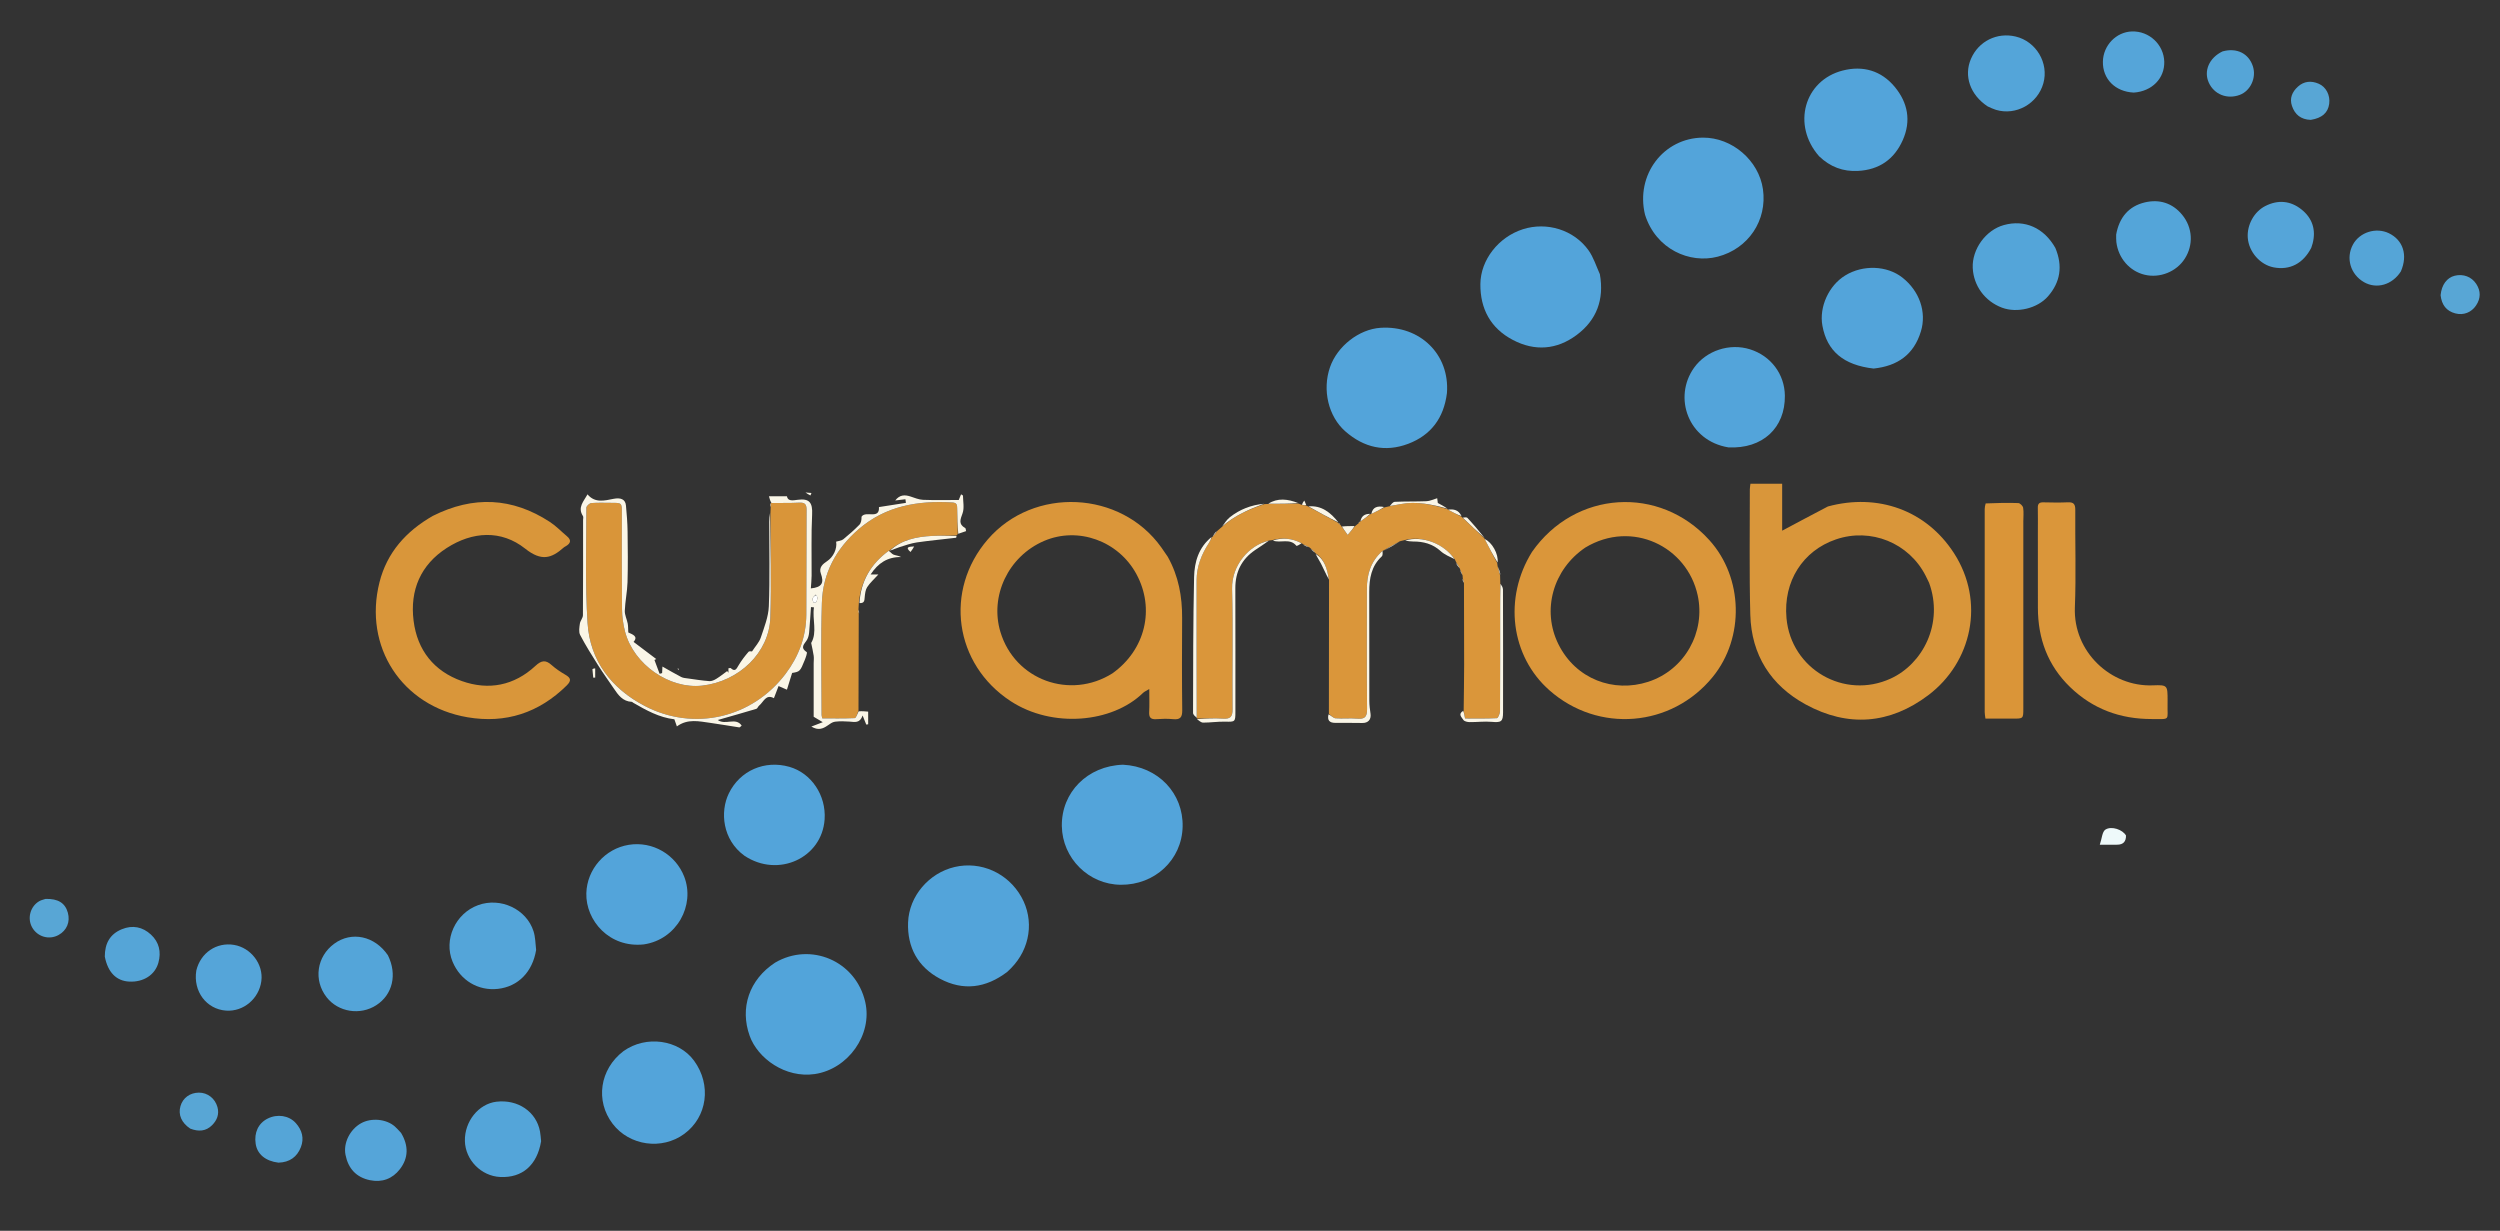 <?xml version="1.0"?>
<svg width="1625" height="800" xmlns="http://www.w3.org/2000/svg" xmlns:svg="http://www.w3.org/2000/svg" enable-background="new 0 0 1794 1034" version="1.1" xml:space="preserve">
 <rect width="100%" height="100%" fill="#333333" stroke="none"/>
 <g class="layer" display="inline">
  <title>Layer 1</title>
  <path d="m863.78,464.04c0.04,-28.7 0.08,-57.4 0.09,-86.94c-1.22,-7.21 -2.73,-13.42 -8.6,-17.37c0,0 -0.23,0.28 -0.17,-0.16c-1.02,-1.32 -2.1,-2.21 -3.17,-3.09c-0.14,-0.12 -0.27,-0.23 -0.83,-0.71c-1.65,-0.91 -2.87,-1.45 -4.1,-1.99c0,0 -0.31,-0.32 -0.72,-0.63c-6.47,-3.26 -12.74,-3.93 -19.25,-2.07c-0.46,0.04 -0.92,0.07 -2.04,0.23c-12.91,2.96 -24.54,16.04 -24.13,31.48c0.68,26.08 0.06,52.18 0.3,78.27c0.04,4.95 -1.53,6.36 -6.25,6.06c-5.62,-0.36 -11.29,-0.06 -16.94,-0.05c0,0 0,-0.07 -0.07,-0.52c-0.09,-30.09 -0.16,-59.73 -0.1,-89.37c0.01,-8.93 3.21,-16.92 8.03,-24.32c0.8,-1.23 1.4,-2.6 2.1,-3.9c0,0 0.07,0.03 0.35,-0.1c1.18,-1.34 2.07,-2.55 2.96,-3.75c0.87,-0.78 1.75,-1.55 3.08,-2.7c8.32,-7.4 17.77,-11.44 27.61,-14.74c0.47,-0.03 0.93,-0.05 2.1,-0.08c7.15,-0.09 13.58,-0.18 20.02,-0.26c0.43,0.16 0.85,0.32 1.84,0.72c1.43,0.36 2.3,0.48 3.16,0.6c0.19,0.08 0.37,0.16 1.1,0.49c6.98,3.77 13.42,7.29 19.87,10.81c0,0 -0.01,0.05 0.09,0.28c0.29,0.52 0.56,0.66 0.92,0.63c0.2,0.29 0.4,0.58 0.95,1.29c1.45,1.96 2.57,3.52 4.01,5.53c2.24,-2.64 3.55,-4.19 4.87,-5.74c0.61,-0.5 1.23,-1 2.23,-1.81c0.54,-0.58 0.69,-0.87 0.84,-1.15c0,0 0.07,0.01 0.39,-0.07c2.45,-1.68 4.59,-3.28 6.73,-4.87c0,0 -0.05,-0.04 0.32,-0.05c3.11,-1.4 5.84,-2.79 8.57,-4.18c0.83,-0.2 1.66,-0.4 3.18,-0.73c2.81,-0.55 4.92,-0.98 7.04,-1.39c10.62,-2.06 20.77,0.22 30.83,3.33c0,0 0.01,-0.02 0.2,0.27c3.07,1.71 5.95,3.15 8.83,4.58c0,0 0.24,0.26 0.57,0.58c5.02,4.75 9.7,9.17 14.39,13.58c0,0 0.02,-0.03 0.05,0.33c2.73,5.44 5.44,10.51 8.15,15.58c0.06,0.46 0.11,0.93 0.24,2.04c0.61,2.43 1.12,4.22 1.64,6c0.05,1.39 0.09,2.78 0.12,5.03c-0.04,6.69 -0.07,12.51 -0.07,18.33c-0.01,21.62 0.04,43.24 -0.1,64.85c-0.01,1.62 -1.24,4.58 -2.02,4.62c-6.91,0.37 -13.84,0.21 -20.71,0.21c-0.38,-2.16 -0.64,-3.62 -0.89,-5.08c0.11,-9.93 0.3,-19.87 0.31,-29.8c0.02,-17.4 -0.08,-34.8 -0.11,-52.95c-0.24,-1.54 -0.5,-2.33 -0.76,-3.13c-0.03,-0.46 -0.06,-0.92 -0.15,-2.01c-0.6,-1.77 -1.13,-2.91 -1.67,-4.05c0,0 -0.01,0 -0.01,-0.34c-0.77,-1.53 -1.55,-2.73 -2.33,-3.93c-0.22,-0.54 -0.45,-1.07 -1.03,-2.12c-7.11,-10.36 -21.41,-15.69 -32.62,-12.54c-0.83,0.2 -1.67,0.39 -3.13,0.77c-4.06,2.16 -7.49,4.15 -10.92,6.14c0,0 0.03,0.02 -0.3,0.13c-7.73,6.68 -10.2,15.23 -10.2,24.78c0.01,25.99 -0.15,51.98 0.12,77.96c0.05,5.23 -1.55,6.72 -6.52,6.27c-4.63,-0.41 -9.34,0.16 -13.98,-0.22c-1.5,-0.12 -2.87,-1.86 -4.31,-2.86z" fill="#DA963A" id="svg_2" opacity="1"/>
  <path d="m1188.15,329.2c32.45,-8.77 63.87,2.41 81.91,30.31c20.48,31.68 11.64,71.03 -16.7,92.39c-25.05,18.89 -52.23,20.96 -79.67,6c-22.65,-12.35 -35.3,-32.25 -35.99,-58.32c-0.73,-27.13 -0.27,-54.29 -0.31,-81.43c0,-1.13 0.24,-2.26 0.4,-3.71c6.78,0 13.36,0 20.62,0c0,10.35 0,20.72 0,30.51c9.99,-5.33 19.67,-10.5 29.74,-15.75m65.76,49.61c-0.73,-1.49 -1.43,-3 -2.19,-4.48c-10.87,-21.45 -35.68,-31.51 -58.42,-23.7c-21.33,7.32 -34.26,27.07 -32.08,51.2c2.99,33.06 37.47,53.14 67.8,39.21c20.8,-9.55 34.51,-35.79 24.89,-62.23z" fill="#D9963A" id="svg_3" opacity="1"/>
  <path d="m759.05,361.92c7.04,12.58 9.41,25.86 9.33,39.77c-0.11,19.99 -0.17,39.99 0.07,59.99c0.06,4.73 -1.44,6.23 -6.02,5.77c-3.63,-0.37 -7.33,-0.23 -10.99,0.01c-3.57,0.23 -4.67,-1.24 -4.48,-4.68c0.25,-4.59 0.06,-9.2 0.06,-14.91c-2.01,1.23 -3.19,1.68 -4.02,2.49c-20.08,19.59 -58.97,23.1 -86.06,5.4c-36.65,-23.96 -43.48,-72.08 -14.85,-105.19c29.81,-34.46 86.39,-31.81 112.79,5.29c1.35,1.9 2.67,3.82 4.17,6.06m-35.96,75.75c21.39,-15.24 27.82,-41.94 15.55,-64.55c-11.71,-21.58 -37.93,-30.99 -59.98,-21.52c-23.32,10.02 -35.45,35.82 -28.37,59.25c9.45,31.23 45.36,44.13 72.8,26.82z" fill="#DA963A" id="svg_4" opacity="1"/>
  <path d="m995.79,358.76c27.93,-40.03 82.97,-43.51 115.37,-7.59c21.94,24.31 22.88,63.34 2.15,88.79c-26.75,32.86 -74.45,36.77 -106.2,8.72c-25.13,-22.2 -29.97,-59.92 -11.32,-89.92m34.7,-2.87c-21.08,14.23 -28.51,40.8 -17.48,62.93c11.3,22.67 35.85,31.64 58.29,24.36c23.81,-7.72 37.4,-32.3 32.19,-56.25c-6.91,-31.72 -42.66,-49.28 -73,-31.04z" fill="#DA963A" id="svg_5" opacity="1"/>
  <path d="m500.81,333.03c0.04,-0.75 0.09,-1.51 0.14,-3c0.02,-1.51 0.03,-2.27 0.05,-3.03c0,0 0,0 0.47,-0.05c6.3,-0.08 12.14,0.1 17.95,-0.22c3.74,-0.2 4.89,0.98 4.86,4.75c-0.17,22.66 0.01,45.33 -0.16,67.99c-0.1,14.29 -4.9,27.14 -13.44,38.47c-21.7,28.8 -59.64,37.68 -91.65,20.9c-21.6,-11.31 -35.53,-29.28 -37.11,-53.92c-1.6,-24.89 -0.74,-49.95 -0.76,-74.93c0,-1.04 2.02,-2.89 3.22,-2.99c4.3,-0.37 8.65,-0.14 12.99,-0.15c6.86,-0.01 6.84,-0.01 6.84,6.63c0,20.83 -0.1,41.66 0.12,62.49c0.06,4.94 0.74,10 2.01,14.77c5.67,21.27 28.86,37.3 50.06,34.92c24.05,-2.71 43.6,-21.5 44.32,-44.16c0.73,-22.8 0.12,-45.64 0.09,-68.47z" fill="#D99539" id="svg_6" opacity="1"/>
  <path d="m281.29,335.35c26.37,-13.24 51.7,-12.03 76.13,3.91c4.01,2.61 7.38,6.19 11.08,9.28c3.14,2.61 2.37,4.68 -0.76,6.51c-0.43,0.25 -0.91,0.47 -1.27,0.79c-8.15,7.28 -14.64,9.06 -25.07,0.8c-15.64,-12.41 -34.3,-11.21 -51.02,-0.45c-16.92,10.88 -24.04,27.35 -21.55,47.29c2.4,19.23 13.29,32.8 31.35,39.21c17.43,6.19 33.99,2.97 47.82,-9.85c3.82,-3.54 6.55,-4.13 10.46,-0.63c2.71,2.43 5.81,4.49 8.96,6.33c3.63,2.11 4.17,3.83 0.9,7.05c-18.04,17.8 -39.69,24.86 -64.46,20.63c-42.64,-7.26 -67.78,-45.9 -57.19,-87.79c4.86,-19.24 17.21,-33.11 34.62,-43.08z" fill="#D9963A" id="svg_7" opacity="1"/>
  <path d="m1039.92,178.24c2.91,16.53 -2.13,29.87 -15.14,39.54c-12.86,9.56 -27.12,10.69 -41.39,3.2c-14.47,-7.58 -21.28,-20.19 -21.14,-36.35c0.14,-15.77 11.84,-30.56 27.57,-35.61c15.58,-5 33.17,0.34 42.72,13.68c3.21,4.49 4.92,10.06 7.38,15.54z" fill="#53A4DA" id="svg_8" opacity="1"/>
  <path d="m940.51,255.48c-2,16.25 -10.42,27.41 -25.18,32.99c-14.98,5.66 -28.77,2.5 -40.84,-8.06c-11.01,-9.63 -15.15,-26.88 -9.98,-41.75c4.76,-13.69 18.89,-24.69 32.86,-25.59c25.58,-1.64 45.04,17.25 43.14,42.41z" fill="#53A4DA" id="svg_9" opacity="1"/>
  <path d="m654.7,631.73c-13.9,10.59 -28.66,12.49 -43.75,4.43c-14.31,-7.65 -21.3,-20.36 -20.7,-36.59c0.63,-17.14 13.61,-32.15 30.3,-36.03c17.04,-3.96 34.6,3.93 43.34,19.47c8.51,15.14 5.8,33.72 -6.78,46.39c-0.7,0.71 -1.44,1.39 -2.41,2.33z" fill="#53A4DA" id="svg_10" opacity="1"/>
  <path d="m729.95,497.07c22.78,1.13 39.31,18.54 38.76,40.35c-0.53,21.46 -18.05,37.87 -40.23,37.68c-20.87,-0.17 -37.96,-17.21 -38.29,-38.15c-0.34,-21.9 16.68,-39.17 39.76,-39.88z" fill="#53A4DA" id="svg_11" opacity="1"/>
  <path d="m1069.26,139.55c-6.26,-25.91 11.98,-49.91 37.66,-50.09c18.95,-0.12 36.35,14.85 39,33.56c2.87,20.21 -9.47,38.65 -29.42,43.83c-18.15,4.72 -40.14,-4.77 -47.24,-27.3z" fill="#53A4DA" id="svg_12" opacity="1"/>
  <path d="m503.79,625.73c23.09,-13.56 52.49,-1.23 58.63,25.62c4.86,21.26 -11.22,43.61 -32.83,46.79c-19.12,2.81 -37.06,-10.2 -42.29,-24.79c-6.53,-18.2 -0.33,-36.59 16.49,-47.62z" fill="#52A4DA" id="svg_13" opacity="1"/>
  <path d="m1324.61,346c0,-5.66 0.08,-10.82 -0.03,-15.98c-0.06,-2.59 0.97,-3.56 3.54,-3.5c5.32,0.11 10.66,0.23 15.98,-0.02c3.75,-0.17 4.86,1.19 4.83,4.89c-0.15,21.15 0.56,42.32 -0.26,63.43c-1.13,28.86 23.39,51.72 50.65,50.66c9.59,-0.38 9.61,0 9.61,9.75c0,0.67 0.01,1.34 -0.01,2c-0.31,11.39 2.39,10.14 -10.37,10.14c-20.35,0.01 -38.19,-6.48 -52.96,-20.75c-14.61,-14.12 -20.96,-31.61 -20.96,-51.67c0,-16.15 -0.01,-32.3 -0.02,-48.95z" fill="#DA963A" id="svg_14" opacity="1"/>
  <path d="m622.53,347.05c-0.09,0.21 -0.18,0.42 -0.83,0.96c-5.66,0.31 -10.79,0.07 -15.89,0.34c-10.16,0.54 -19.91,2.5 -27.81,9.65c0,0 0,0 -0.34,0.04c-11.71,8.55 -18.17,19.81 -19.42,34c-0.07,1.06 -0.13,2.13 -0.22,3.95c0.03,1.5 0.1,2.24 0.16,2.99c-0.05,20.69 -0.09,41.38 -0.16,62.94c-0.83,2.26 -1.58,4.82 -2.45,4.86c-7.06,0.32 -14.15,0.18 -21.08,0.18c-0.27,-1.25 -0.46,-1.73 -0.46,-2.21c-0.01,-24.3 -0.57,-48.63 0.19,-72.92c0.59,-19.18 9.18,-35.09 23.75,-47.72c17.7,-15.34 38.71,-18.86 61.18,-17.5c2.95,0.18 3,1.86 3.03,4c0.07,5.48 0.23,10.96 0.35,16.44z" fill="#D9963A" id="svg_15" opacity="1"/>
  <path d="m405.26,683.23c14.71,-10.5 35.94,-7.46 45.94,6.31c11.39,15.69 8.57,36.48 -6.45,47.5c-14.54,10.67 -35.61,7.7 -46.52,-6.56c-11.39,-14.89 -8.44,-35.47 7.03,-47.25z" fill="#53A4DA" id="svg_16" opacity="1"/>
  <path d="m1182.42,101.57c-17.79,-20.2 -9.77,-49.33 15.41,-55.74c13.09,-3.33 24.97,0.04 33.78,10.67c8.54,10.31 10.72,22.13 5.19,34.58c-5.54,12.48 -15.31,19.31 -29.16,20.02c-9.69,0.5 -17.98,-2.59 -25.22,-9.53z" fill="#53A4DA" id="svg_17" opacity="1"/>
  <path d="m1290.69,327.23c7.28,-0.31 14.27,-0.48 21.24,-0.23c1.12,0.04 2.94,1.87 3.12,3.07c0.45,2.93 0.11,5.98 0.11,8.98c0,40.49 0,80.98 0,121.47c0,6.61 0,6.6 -6.84,6.59c-5.82,-0.01 -11.63,0 -17.78,0c-0.19,-1.63 -0.48,-2.9 -0.48,-4.16c-0.02,-43.99 -0.02,-87.98 0,-131.97c0,-1.16 0.21,-2.31 0.63,-3.75z" fill="#DA9538" id="svg_18" opacity="1"/>
  <path d="m1217.82,239.56c-19.56,-2.26 -30.26,-11.35 -33.26,-27.87c-2.21,-12.16 4.14,-26.12 14.84,-32.65c11.55,-7.06 27.11,-6.49 37.12,1.36c11.21,8.78 15.88,22.52 12.05,35.05c-4.59,15.03 -15.13,22.47 -30.75,24.11z" fill="#53A4DA" id="svg_19" opacity="1"/>
  <path d="m483.84,556.19c-14.29,-10.41 -15.89,-28.56 -10.12,-40.44c7.23,-14.9 23.37,-21.87 39.38,-17.31c14.26,4.07 23.96,18.52 22.9,34.13c-1.69,25.16 -30.24,38.29 -52.16,23.62z" fill="#53A4DA" id="svg_20" opacity="1"/>
  <path d="m418.54,613.85c-22.42,2.49 -37.91,-15.52 -37.42,-33.29c0.43,-15.48 12.08,-28.95 27.63,-31.43c15.5,-2.48 30.42,6.35 35.99,20.69c7.22,18.58 -4.76,40.84 -26.2,44.03z" fill="#53A4DA" id="svg_21" opacity="1"/>
  <path d="m1123.46,290.8c-26.16,-4.31 -36.05,-32.5 -22.34,-51.74c7.95,-11.16 23.09,-16.18 36.38,-12.01c13.57,4.26 22.51,16.14 22.67,30.14c0.24,21 -14.53,34.7 -36.71,33.61z" fill="#53A4DA" id="svg_22" opacity="1"/>
  <path d="m622.86,346.97c-0.45,-5.4 -0.61,-10.88 -0.68,-16.36c-0.03,-2.14 -0.08,-3.82 -3.03,-4c-22.47,-1.36 -43.48,2.16 -61.18,17.5c-14.57,12.63 -23.16,28.54 -23.75,47.72c-0.76,24.29 -0.2,48.62 -0.19,72.92c0,0.48 0.19,0.96 0.46,2.21c6.93,0 14.02,0.14 21.08,-0.18c0.87,-0.04 1.62,-2.6 2.53,-4.4c2.17,-0.21 4.24,0 6.21,0.19c0,2.75 0,5.48 0,8.22c-0.42,0.06 -0.83,0.12 -1.24,0.19c-0.65,-1.63 -1.3,-3.25 -2.37,-5.91c-1.78,5.25 -5.21,4.2 -8.51,3.97c-3.16,-0.22 -6.37,-0.33 -9.48,0.07c-1.67,0.21 -3.29,1.44 -4.76,2.47c-3.06,2.13 -6.1,3.37 -10.57,0.69c2.71,-1.04 4.52,-1.73 7.43,-2.85c-2.33,-1.39 -3.78,-2.25 -5.92,-3.53c0,-11.3 -0.01,-23.03 0,-34.77c0,-1.61 0.24,-3.25 0.02,-4.82c-0.36,-2.64 -1.01,-5.24 -1.64,-8.37c4.12,-6.93 0.6,-15.24 1.81,-23.15c-0.64,-0.06 -1.29,-0.12 -1.94,-0.18c-0.38,5.48 -0.7,10.97 -1.19,16.44c-0.14,1.58 -0.51,3.26 -1.26,4.63c-1.48,2.71 -5.1,5.03 -0.32,8.18c0.52,0.34 -0.63,3.58 -1.34,5.33c-2.89,7.2 -3.17,7.42 -8.14,8.23c-1.09,3.52 -2.18,7.02 -3.38,10.88c-1.99,-0.86 -3.3,-1.43 -5.44,-2.36c-0.99,2.57 -1.94,5.05 -3.02,7.89c-5.24,-2.88 -6.68,2.45 -9.62,4.83c-0.71,0.58 -1.07,1.88 -1.82,2.1c-7.98,2.4 -16,4.66 -25.05,7.25c5.04,3.6 11.64,-2.01 15.54,3.63c-0.63,0.49 -1.16,1.23 -1.57,1.17c-6.31,-0.93 -12.59,-2.09 -18.91,-2.95c-7.22,-0.98 -14.58,-2.84 -21.64,2.31c-0.6,-1.69 -1.11,-3.14 -1.63,-4.62c-9.92,-1.17 -18.39,-5.92 -26.82,-10.79c-0.29,-0.17 -0.54,-0.54 -0.82,-0.55c-5.98,-0.25 -8.92,-4.53 -11.84,-8.85c-3.39,-4.98 -6.91,-9.88 -10.12,-14.97c-4.06,-6.44 -8.12,-12.91 -11.64,-19.64c-1.03,-1.97 -0.52,-4.94 -0.18,-7.38c0.26,-1.88 1.97,-3.64 1.98,-5.46c0.15,-20.65 0.1,-41.31 0.1,-61.97c0,-0.83 0.32,-1.88 -0.07,-2.47c-3.7,-5.69 0.52,-9.6 2.94,-14.14c4.95,5.92 11.25,4.02 17.04,2.9c4.36,-0.84 7.57,0.17 7.96,4.33c0.53,5.62 0.98,11.27 1.06,16.91c0.16,11 0.27,22 -0.04,32.99c-0.18,6.19 -1.53,12.34 -1.77,18.54c-0.1,2.74 1.36,5.52 1.9,8.32c0.32,1.71 0.24,3.49 0.37,5.79c2.59,1.24 6.73,2.46 3.42,6.13c5.09,3.84 9.93,7.5 14.77,11.16c-0.4,0.19 -0.79,0.38 -1.19,0.58c1.13,3 2.25,6 3.37,9.01c0.54,-0.16 1.08,-0.31 1.62,-0.46c0.05,-1 0.1,-2 0.2,-4.26c4.47,2.51 8.29,4.77 12.22,6.8c1.25,0.64 2.82,0.73 4.26,0.93c4.67,0.66 9.34,1.4 14.04,1.75c1.46,0.11 3.16,-0.67 4.48,-1.48c2.47,-1.51 4.74,-3.35 7.1,-5.06c0.27,0.37 0.54,0.74 0.81,1.11c0,-0.94 0,-1.87 0,-2.92c0.6,-0.05 1.27,-0.31 1.5,-0.09c2.79,2.55 3.67,0.58 5.01,-1.7c1.87,-3.16 4.12,-6.12 6.53,-8.89c0.57,-0.66 2.4,-0.23 2.25,-0.22c2.25,-3.44 4.71,-5.99 5.72,-9.03c2.22,-6.65 4.97,-13.5 5.24,-20.36c0.72,-18.3 0.24,-36.64 0.26,-54.97c0,-1.82 0.19,-3.64 0.54,-5.78c0.29,22.51 0.9,45.35 0.17,68.15c-0.72,22.66 -20.27,41.45 -44.32,44.16c-21.2,2.38 -44.39,-13.65 -50.06,-34.92c-1.27,-4.77 -1.95,-9.83 -2.01,-14.77c-0.22,-20.83 -0.12,-41.66 -0.12,-62.49c0,-6.64 0.02,-6.64 -6.84,-6.63c-4.34,0.01 -8.69,-0.22 -12.99,0.15c-1.2,0.1 -3.22,1.95 -3.22,2.99c0.02,24.98 -0.84,50.04 0.76,74.93c1.58,24.64 15.51,42.61 37.11,53.92c32.01,16.78 69.95,7.9 91.65,-20.9c8.54,-11.33 13.34,-24.18 13.44,-38.47c0.17,-22.66 -0.01,-45.33 0.16,-67.99c0.03,-3.77 -1.12,-4.95 -4.86,-4.75c-5.81,0.32 -11.65,0.14 -17.95,0.22c-0.83,-1.31 -1.19,-2.67 -1.63,-4.36c3.79,0 7.51,0 11.68,0c0.55,3.39 3.97,2.69 6.99,2.28c7.64,-1.03 9.77,1.85 9.38,9.55c-0.66,13.24 -0.24,26.53 -0.33,39.8c-0.02,2.72 -0.32,5.45 -0.5,8.25c7.13,-0.72 8.75,-3.46 6.5,-9.68c-1.44,-3.96 1.27,-6.18 4.08,-8.05c4.08,-2.7 6.64,-8.12 5.86,-12.67c1.58,-0.49 3.44,-0.58 4.62,-1.52c3.65,-2.95 7.18,-6.1 10.48,-9.45c1.13,-1.15 1.45,-3.11 1.41,-5.23c2.64,-4.2 11.88,2.12 11.32,-6.27c6.24,-0.97 11.88,-1.86 17.52,-2.74c-0.1,-0.79 -0.2,-1.57 -0.31,-2.35c-1.99,0.24 -3.98,0.48 -6.63,0.8c2.88,-3.74 6.1,-3.79 9.75,-2.64c2.73,0.86 5.5,2.11 8.29,2.22c7.74,0.31 15.5,0.11 23.25,0.11c0.59,-1.45 1,-2.46 1.5,-3.69c0.57,0.4 1.24,0.65 1.25,0.91c0.05,3.82 0.94,7.98 -0.26,11.38c-1.41,4 -2.92,7.05 1.72,9.64c0.38,0.21 0.34,1.17 0.55,1.99c-1.71,0.59 -3.24,1.12 -5.1,1.74m-92.54,39.52c-0.71,0.76 -1.69,1.41 -2.03,2.31c-0.28,0.76 0.06,1.85 0.41,2.68c0.11,0.26 1.54,0.36 1.68,0.13c0.51,-0.83 0.85,-1.82 0.99,-2.79c0.07,-0.58 -0.36,-1.23 -1.05,-2.33z" fill="#FAF6E7" id="svg_23" opacity="1"/>
  <path d="m348.48,617.47c-2.35,14.38 -11.76,23.84 -24.85,25.3c-12.82,1.43 -24.42,-5.53 -29.46,-17.67c-5.92,-14.28 1.78,-31.35 16.6,-36.75c14.54,-5.31 31.42,2.5 36.03,16.99c1.19,3.72 1.22,7.8 1.68,12.13z" fill="#54A5D9" id="svg_24" opacity="1"/>
  <path d="m1335.98,161.16c4.91,11.75 3.28,22.25 -4.82,31.5c-6.91,7.89 -20.19,10.95 -29.85,7.33c-11.09,-4.15 -18.51,-14.22 -19.03,-25.83c-0.54,-12.2 8.49,-24.64 20.25,-27.88c13.5,-3.73 26.04,1.75 33.45,14.88z" fill="#54A5D9" id="svg_25" opacity="1"/>
  <path d="m1291.97,69.16c-11.38,-7.51 -15.62,-19.83 -10.85,-30.9c4.93,-11.44 16.87,-17.41 29.06,-14.51c13.35,3.18 21.68,17.22 18.01,30.38c-3.72,13.31 -17.78,21.21 -30.83,17.27c-1.74,-0.52 -3.39,-1.35 -5.39,-2.24z" fill="#54A5D9" id="svg_26" opacity="1"/>
  <path d="m351.72,741.8c-2.61,15.63 -12.3,23.95 -26.61,23.24c-12.35,-0.6 -22.63,-11.07 -22.93,-23.34c-0.31,-12.77 8.89,-24.22 20.54,-25.59c13.94,-1.63 25.9,6.52 28.28,19.34c0.36,1.95 0.49,3.95 0.72,6.35z" fill="#54A5D9" id="svg_27" opacity="1"/>
  <path d="m1375.51,152.45c2,-11.12 8.16,-18.42 18.7,-20.91c9.39,-2.21 17.96,0.43 24.24,8.12c6.85,8.37 7.34,19.59 1.69,28.43c-5.44,8.53 -16.22,12.87 -26.1,10.5c-9.81,-2.34 -17.16,-10.79 -18.41,-21.24c-0.18,-1.48 -0.11,-2.99 -0.12,-4.9z" fill="#54A5D9" id="svg_28" opacity="1"/>
  <path d="m252.16,620.96c6.17,12.51 3.01,25.59 -7.56,32.41c-10.51,6.79 -24.75,4.51 -32.31,-5.17c-8.63,-11.06 -6.45,-26.44 4.94,-34.78c11.28,-8.27 26.33,-5.13 34.93,7.54z" fill="#54A5D9" id="svg_29" opacity="1"/>
  <path d="m127.6,630.85c2.76,-11.58 13.2,-18.56 24.52,-16.67c11.04,1.85 19.18,12.61 17.76,23.47c-1.51,11.52 -11.64,20.03 -22.9,19.25c-12.76,-0.89 -21.57,-12.46 -19.38,-26.05z" fill="#55A5D9" id="svg_33" opacity="1"/>
  <path d="m1502.32,161.07c-5.25,10.25 -13.95,14.7 -24.38,12.73c-8.85,-1.67 -16.21,-10.06 -16.89,-19.25c-0.61,-8.31 4.1,-16.94 11.41,-20.64c8.23,-4.18 16.31,-3.46 23.41,2.16c7.11,5.62 9.69,13.26 7.32,22.26c-0.22,0.8 -0.48,1.59 -0.87,2.74z" fill="#55A5D9" id="svg_34" opacity="1"/>
  <path d="m260.72,736.43c4.93,8.28 4.84,16.27 -0.82,23.57c-4.82,6.22 -11.57,8.76 -19.45,7.12c-8.94,-1.87 -14.1,-7.58 -15.87,-16.45c-1.52,-7.67 2.85,-16.51 10.11,-20.56c6.65,-3.7 16.44,-2.79 21.98,2.12c1.36,1.2 2.55,2.6 4.05,4.2z" fill="#55A5D9" id="svg_37" opacity="1"/>
  <path d="m1386.97,60.18c-12.16,-0.56 -20.31,-8.9 -20.09,-20.12c0.2,-10.55 8.62,-19.3 18.89,-19.62c11.22,-0.35 20.7,8.54 21,19.7c0.28,10.73 -7.91,19.22 -19.8,20.04z" fill="#55A5D9" id="svg_38" opacity="1"/>
  <path d="m1560.57,176.42c-5.62,8.8 -15.79,11.66 -23.94,7c-8.85,-5.05 -11.98,-15.69 -7.2,-24.48c4.35,-8.01 15.03,-11.37 23.35,-7.34c9.24,4.47 12.41,14.18 7.79,24.82z" fill="#55A5D7" id="svg_53" opacity="1"/>
  <path d="m68.12,621.76c0.01,-8.52 3.34,-14.57 11.01,-17.74c7.03,-2.91 13.57,-1.55 19,3.47c5.31,4.91 6.77,11.28 4.82,18.29c-2.2,7.91 -9.67,12.72 -18.91,12.26c-8.38,-0.41 -13.95,-5.97 -15.92,-16.28z" fill="#55A5D7" id="svg_55" opacity="1"/>
  <path d="m181.01,755.73c-8.49,-1.03 -13.81,-5.54 -14.82,-12.23c-1.11,-7.3 1.75,-13.37 7.72,-16.39c6.33,-3.2 13.88,-2.09 18.34,2.87c4.11,4.56 5.57,9.94 3.31,15.71c-2.45,6.24 -7.2,9.82 -14.55,10.04z" fill="#55A5D7" id="svg_65" opacity="1"/>
  <path d="m1444.63,33.42c9.31,-2.6 17.07,1.34 19.77,9.74c2.37,7.38 -1.58,15.93 -8.58,18.53c-8.19,3.05 -16.65,-0.32 -20.12,-8c-3.41,-7.54 0.22,-16.08 8.93,-20.27z" fill="#55A5D7" id="svg_66" opacity="1"/>
  <path d="m29.59,584.29c8.26,-0.21 12.79,2.7 14.52,9c1.63,5.94 -0.68,11.47 -6.03,14.45c-6.13,3.41 -13.8,1.2 -17.22,-4.98c-3.26,-5.85 -1.19,-13.59 4.61,-16.97c1.13,-0.66 2.47,-0.97 4.12,-1.5z" fill="#58A6D5" id="svg_68" opacity="1"/>
  <path d="m1586.39,191.87c0.64,-6.75 4.11,-11.39 9.16,-12.64c5.58,-1.37 10.96,0.66 13.99,5.29c3.04,4.63 3,9.38 -0.1,14.02c-3.01,4.49 -8.1,6.61 -13.52,5.16c-5.75,-1.53 -8.86,-5.52 -9.53,-11.83z" fill="#58A6D5" id="svg_69" opacity="1"/>
  <path d="m1501.97,77.92c-6.48,-0.22 -10.31,-3.51 -12.19,-9.05c-1.7,-4.99 0.16,-9.2 3.85,-12.54c3.95,-3.57 8.59,-4.01 13.46,-1.94c4.82,2.04 7.67,7.48 6.89,13.12c-0.8,5.79 -4.66,9.25 -12.01,10.41z" fill="#58A6D5" id="svg_70" opacity="1"/>
  <path d="m123.67,733.61c-5.77,-3.82 -7.96,-9.1 -6.36,-14.65c1.54,-5.33 6.17,-8.71 11.97,-8.75c5.61,-0.03 10.49,3.72 12.06,9.38c1.28,4.63 -0.26,8.57 -3.5,11.8c-3.97,3.96 -8.74,4.32 -14.17,2.22z" fill="#58A6D5" id="svg_71" opacity="1"/>
  <path d="m778.02,467.44c5.6,-0.38 11.27,-0.68 16.89,-0.32c4.72,0.3 6.29,-1.11 6.25,-6.06c-0.24,-26.09 0.38,-52.19 -0.3,-78.27c-0.41,-15.44 11.22,-28.52 23.83,-31.31c-2.76,2.07 -5.92,4.03 -8.98,6.13c-8.65,5.94 -12.77,14.17 -12.74,24.69c0.09,26.82 0.04,53.64 0.04,80.47c0,6.47 -0.24,6.46 -6.59,6.31c-4.78,-0.12 -9.58,0.62 -14.37,0.63c-1.32,0 -2.65,-1.23 -4.03,-2.27z" fill="#FAF6E7" id="svg_74" opacity="1"/>
  <path d="m863.54,464.3c1.68,0.74 3.05,2.48 4.55,2.6c4.64,0.38 9.35,-0.19 13.98,0.22c4.97,0.45 6.57,-1.04 6.52,-6.27c-0.27,-25.98 -0.11,-51.97 -0.12,-77.96c0,-9.55 2.47,-18.1 10.19,-24.8c0.06,1.13 0.25,2.86 -0.52,3.57c-6.81,6.3 -8.13,14.43 -8.13,23.09c0.02,23.62 -0.02,47.25 0.05,70.87c0,2.79 0.41,5.59 0.79,8.37c0.52,3.72 -1.6,6.02 -5.34,5.95c-5.9,-0.12 -11.8,-0.05 -17.7,-0.08c-3.56,-0.01 -5.26,-1.63 -4.27,-5.56z" fill="#FAF6E7" id="svg_75" opacity="1"/>
  <path d="m787.58,349c-0.35,1.26 -0.95,2.63 -1.75,3.86c-4.82,7.4 -8.02,15.39 -8.03,24.32c-0.06,29.64 0.01,59.28 0.07,89.39c-0.81,-0.75 -2.4,-1.96 -2.39,-3.18c0.07,-29.44 0.03,-58.9 0.68,-88.33c0.22,-9.78 2.93,-19.25 11.42,-26.06z" fill="#FAF6E7" id="svg_76" opacity="1"/>
  <path d="m951.09,462.03c0.55,1.37 0.81,2.83 1.19,4.99c6.87,0 13.8,0.16 20.71,-0.21c0.78,-0.04 2.01,-3 2.02,-4.62c0.14,-21.61 0.09,-43.23 0.1,-64.85c0,-5.82 0.03,-11.64 0.17,-17.92c0.65,0.95 1.64,2.35 1.65,3.76c0.09,26.61 0.09,53.23 0.05,79.85c-0.01,6.1 -1.23,6.71 -7.4,6.17c-4.76,-0.42 -9.6,0.23 -14.4,0.17c-1.39,-0.02 -3.42,-0.48 -4,-1.44c-0.98,-1.63 -3.75,-3.71 -0.09,-5.9z" fill="#FAF6E7" id="svg_77" opacity="1"/>
  <path d="m558.64,392.02c0.85,-14.17 7.31,-25.43 19.02,-33.98c1.27,0.83 2.06,2.04 3.16,2.48c1.47,0.59 3.17,0.59 4.89,1.56c-8.85,-0.12 -14.97,3.95 -19.81,11.31c1.49,0 2.5,0 5.05,0c-2.98,3.29 -5.51,5.51 -7.27,8.22c-1.15,1.78 -1.4,4.26 -1.62,6.47c-0.21,2.1 -0.02,4.13 -3.42,3.94z" fill="#FAF6E7" id="svg_79" opacity="1"/>
  <path d="m578.38,358c7.52,-7.15 17.27,-9.11 27.43,-9.65c5.1,-0.27 10.23,-0.03 15.82,-0.01c0.21,0.43 -0.01,1.17 -0.31,1.21c-8.46,1.02 -16.95,1.8 -25.38,3.02c-3.81,0.56 -7.53,1.91 -11.24,3.06c-2.03,0.62 -3.96,1.58 -6.32,2.37z" fill="#FAF6E7" id="svg_80" opacity="1"/>
  <path d="m940.94,330.65c-10.01,-2.74 -20.16,-5.02 -30.78,-2.96c-2.12,0.41 -4.23,0.84 -6.76,1.22c0.79,-0.97 1.97,-2.66 3.22,-2.72c6.88,-0.33 13.78,-0.12 20.66,-0.4c2.12,-0.09 4.21,-1.15 6.9,-1.94c0.11,0.85 0.28,2.16 0.4,3.09c2.17,1.15 4.24,2.25 6.36,3.71z" fill="#FAF6E7" id="svg_82" opacity="1"/>
  <path d="m913.32,351.35c10.91,-3.43 25.21,1.9 32.1,12.07c-2.94,-1.48 -6.41,-2.85 -8.99,-5.19c-5.19,-4.73 -11.19,-6.28 -17.91,-6.25c-1.63,0 -3.27,-0.22 -5.2,-0.63z" fill="#FAF6E7" id="svg_84" opacity="1"/>
  <path d="m821.65,327.45c-9.56,3.52 -19.01,7.56 -27.2,14.7c1.44,-1.96 2.94,-4.38 5.04,-6.03c6.4,-5.02 13.77,-7.91 22.16,-8.67z" fill="#FAF6E7" id="svg_85" opacity="1"/>
  <path d="m869.99,339.6c-6.42,-3.17 -12.86,-6.69 -19.54,-10.45c8.43,-0.77 14.4,3.85 19.54,10.45z" fill="#FAF6E7" id="svg_86" opacity="1"/>
  <path d="m827.33,351.36c6.21,-2.14 12.48,-1.47 18.74,1.75c-1.05,0.76 -3.17,1.96 -3.42,1.65c-4.22,-5.19 -10.18,-1.49 -15.32,-3.4z" fill="#FAF6E7" id="svg_87" opacity="1"/>
  <path d="m973.43,365.67c-2.96,-4.8 -5.67,-9.87 -8.42,-15.3c4.76,2 9.16,9.77 8.42,15.3z" fill="#FAF6E7" id="svg_88" opacity="1"/>
  <path d="m843.9,327.02c-6.29,0.39 -12.72,0.48 -19.55,0.41c6.1,-3.92 12.72,-3.12 19.55,-0.41z" fill="#FAF6E7" id="svg_89" opacity="1"/>
  <path d="m964.99,349.67c-4.7,-4.05 -9.38,-8.47 -14.22,-13.19c0.94,-0.16 2.49,-0.44 3.07,0.18c3.84,4.11 7.47,8.4 11.15,13.01z" fill="#FAF6E7" id="svg_90" opacity="1"/>
  <path d="m855.19,360.12c5.95,3.56 7.46,9.77 8.56,16.52c-1.74,-3.13 -3.3,-6.7 -5.05,-10.17c-1.04,-2.07 -2.39,-3.98 -3.51,-6.35z" fill="#FAF6E7" id="svg_91" opacity="1"/>
  <path d="m880.49,341.94c-0.95,1.55 -2.26,3.1 -4.5,5.74c-1.44,-2.01 -2.56,-3.57 -3.76,-5.43c2.57,-0.31 5.23,-0.31 8.26,-0.31z" fill="#FAF6E7" id="svg_92" opacity="1"/>
  <path d="m899.68,329.56c-2.47,1.64 -5.2,3.03 -8.29,4.46c0.81,-4.43 3.98,-5.34 8.29,-4.46z" fill="#FAF6E7" id="svg_93" opacity="1"/>
  <path d="m899.35,357.99c3.05,-2 6.48,-3.99 10.28,-5.95c-3.06,2 -6.48,3.98 -10.28,5.95z" fill="#FAF6E7" id="svg_94" opacity="1"/>
  <path d="m949.98,335.52c-2.84,-1.08 -5.72,-2.52 -8.8,-4.23c3.54,-0.5 6.93,0.01 8.8,4.23z" fill="#FAF6E7" id="svg_95" opacity="1"/>
  <path d="m890.66,334.01c-1.75,1.62 -3.89,3.22 -6.36,4.87c0.53,-3.17 2.51,-4.98 6.36,-4.87z" fill="#FAF6E7" id="svg_96" opacity="1"/>
  <path d="m591.83,358.79c-3.88,-3.37 -0.67,-3.45 2.36,-3.59c-0.67,1.18 -1.33,2.37 -2.36,3.59z" fill="#FAF6E7" id="svg_97" opacity="1"/>
  <path d="m385.07,434.97c0.61,-0.41 1.21,-0.47 1.81,-0.53c0,2 0,4 0,6c-0.42,0.01 -0.85,0.03 -1.27,0.05c-0.18,-1.72 -0.37,-3.45 -0.54,-5.52z" fill="#FAF6E7" id="svg_98" opacity="1"/>
  <path d="m975.32,373.75c-0.78,-1.55 -1.29,-3.34 -1.72,-5.47c0.72,1.52 1.35,3.37 1.72,5.47z" fill="#FAF6E7" id="svg_99" opacity="1"/>
  <path d="m523.55,320.12c1.54,0.07 2.72,0.2 3.9,0.33c-0.22,0.53 -0.44,1.07 -0.66,1.6c-1.2,-0.62 -2.4,-1.24 -3.24,-1.93z" fill="#FAF6E7" id="svg_100" opacity="1"/>
  <path d="m849.04,328.31c-0.85,0.22 -1.72,0.1 -2.8,-0.28c0.37,-1.05 0.96,-1.86 1.54,-2.67c0.42,0.88 0.84,1.75 1.26,2.95z" fill="#FAF6E7" id="svg_101" opacity="1"/>
  <path d="m946.36,365.86c1.09,1.07 1.87,2.27 2.65,3.8c-0.99,-1 -1.98,-2.33 -2.65,-3.8z" fill="#FAF6E7" id="svg_102" opacity="1"/>
  <path d="m790.87,345.1c-0.52,1.21 -1.41,2.42 -2.6,3.72c0.53,-1.17 1.38,-2.45 2.6,-3.72z" fill="#FAF6E7" id="svg_103" opacity="1"/>
  <path d="m851.95,356.82c1.05,0.54 2.13,1.43 3.27,2.61c-1.04,-0.56 -2.15,-1.42 -3.27,-2.61z" fill="#FAF6E7" id="svg_104" opacity="1"/>
  <path d="m500.67,327.04c0.31,0.72 0.3,1.48 0.2,2.61c-0.23,-0.61 -0.38,-1.59 -0.2,-2.61z" fill="#FAF6E7" id="svg_105" opacity="1"/>
  <path d="m950.61,376.24c0.48,0.62 0.74,1.41 0.84,2.51c-0.45,-0.58 -0.75,-1.46 -0.84,-2.51z" fill="#FAF6E7" id="svg_106" opacity="1"/>
  <path d="m948.99,370.35c0.56,0.79 1.09,1.93 1.54,3.38c-0.58,-0.8 -1.07,-1.92 -1.54,-3.38z" fill="#FAF6E7" id="svg_107" opacity="1"/>
  <path d="m847.12,354.12c1.11,0.2 2.33,0.74 3.73,1.58c-1.09,-0.22 -2.35,-0.73 -3.73,-1.58z" fill="#FAF6E7" id="svg_108" opacity="1"/>
  <path d="m441.39,435.46c-0.45,-0.11 -0.72,-0.4 -0.99,-0.68c0.12,-0.11 0.24,-0.22 0.35,-0.33c0.27,0.28 0.54,0.56 0.64,1.01z" fill="#FAF6E7" id="svg_109" opacity="1"/>
  <path d="m558.4,398.79c-0.28,-0.56 -0.35,-1.3 -0.31,-2.4c0.24,0.49 0.39,1.35 0.31,2.4z" fill="#FAF6E7" id="svg_110" opacity="1"/>
  <path d="m883.72,339.07c0.06,0.19 -0.09,0.48 -0.5,0.79c-0.15,-0.28 0.02,-0.52 0.5,-0.79z" fill="#FAF6E7" id="svg_111" opacity="1"/>
  <path d="m870.93,340.66c-0.26,0.23 -0.53,0.09 -0.8,-0.44c0.25,-0.17 0.5,-0.01 0.8,0.44z" fill="#FAF6E7" id="svg_112" opacity="1"/>
  <path d="m530.56,386.73c0.45,0.86 0.88,1.51 0.81,2.09c-0.14,0.97 -0.48,1.96 -0.99,2.79c-0.14,0.23 -1.57,0.13 -1.68,-0.13c-0.35,-0.83 -0.69,-1.92 -0.41,-2.68c0.34,-0.9 1.32,-1.55 2.27,-2.07z" fill="#FEFFFF" id="svg_116" opacity="1"/>
  <path d="m1381.91,543.12c0.02,4.09 -1.99,5.84 -5.52,5.93c-3.26,0.08 -6.51,0.01 -11.52,0.01c1.38,-4.01 1.53,-8.46 3.65,-9.82c4.01,-2.56 11.32,0.08 13.39,3.88z" fill="#EEF9FA" id="svg_119" opacity="1"/>
 </g>
</svg>